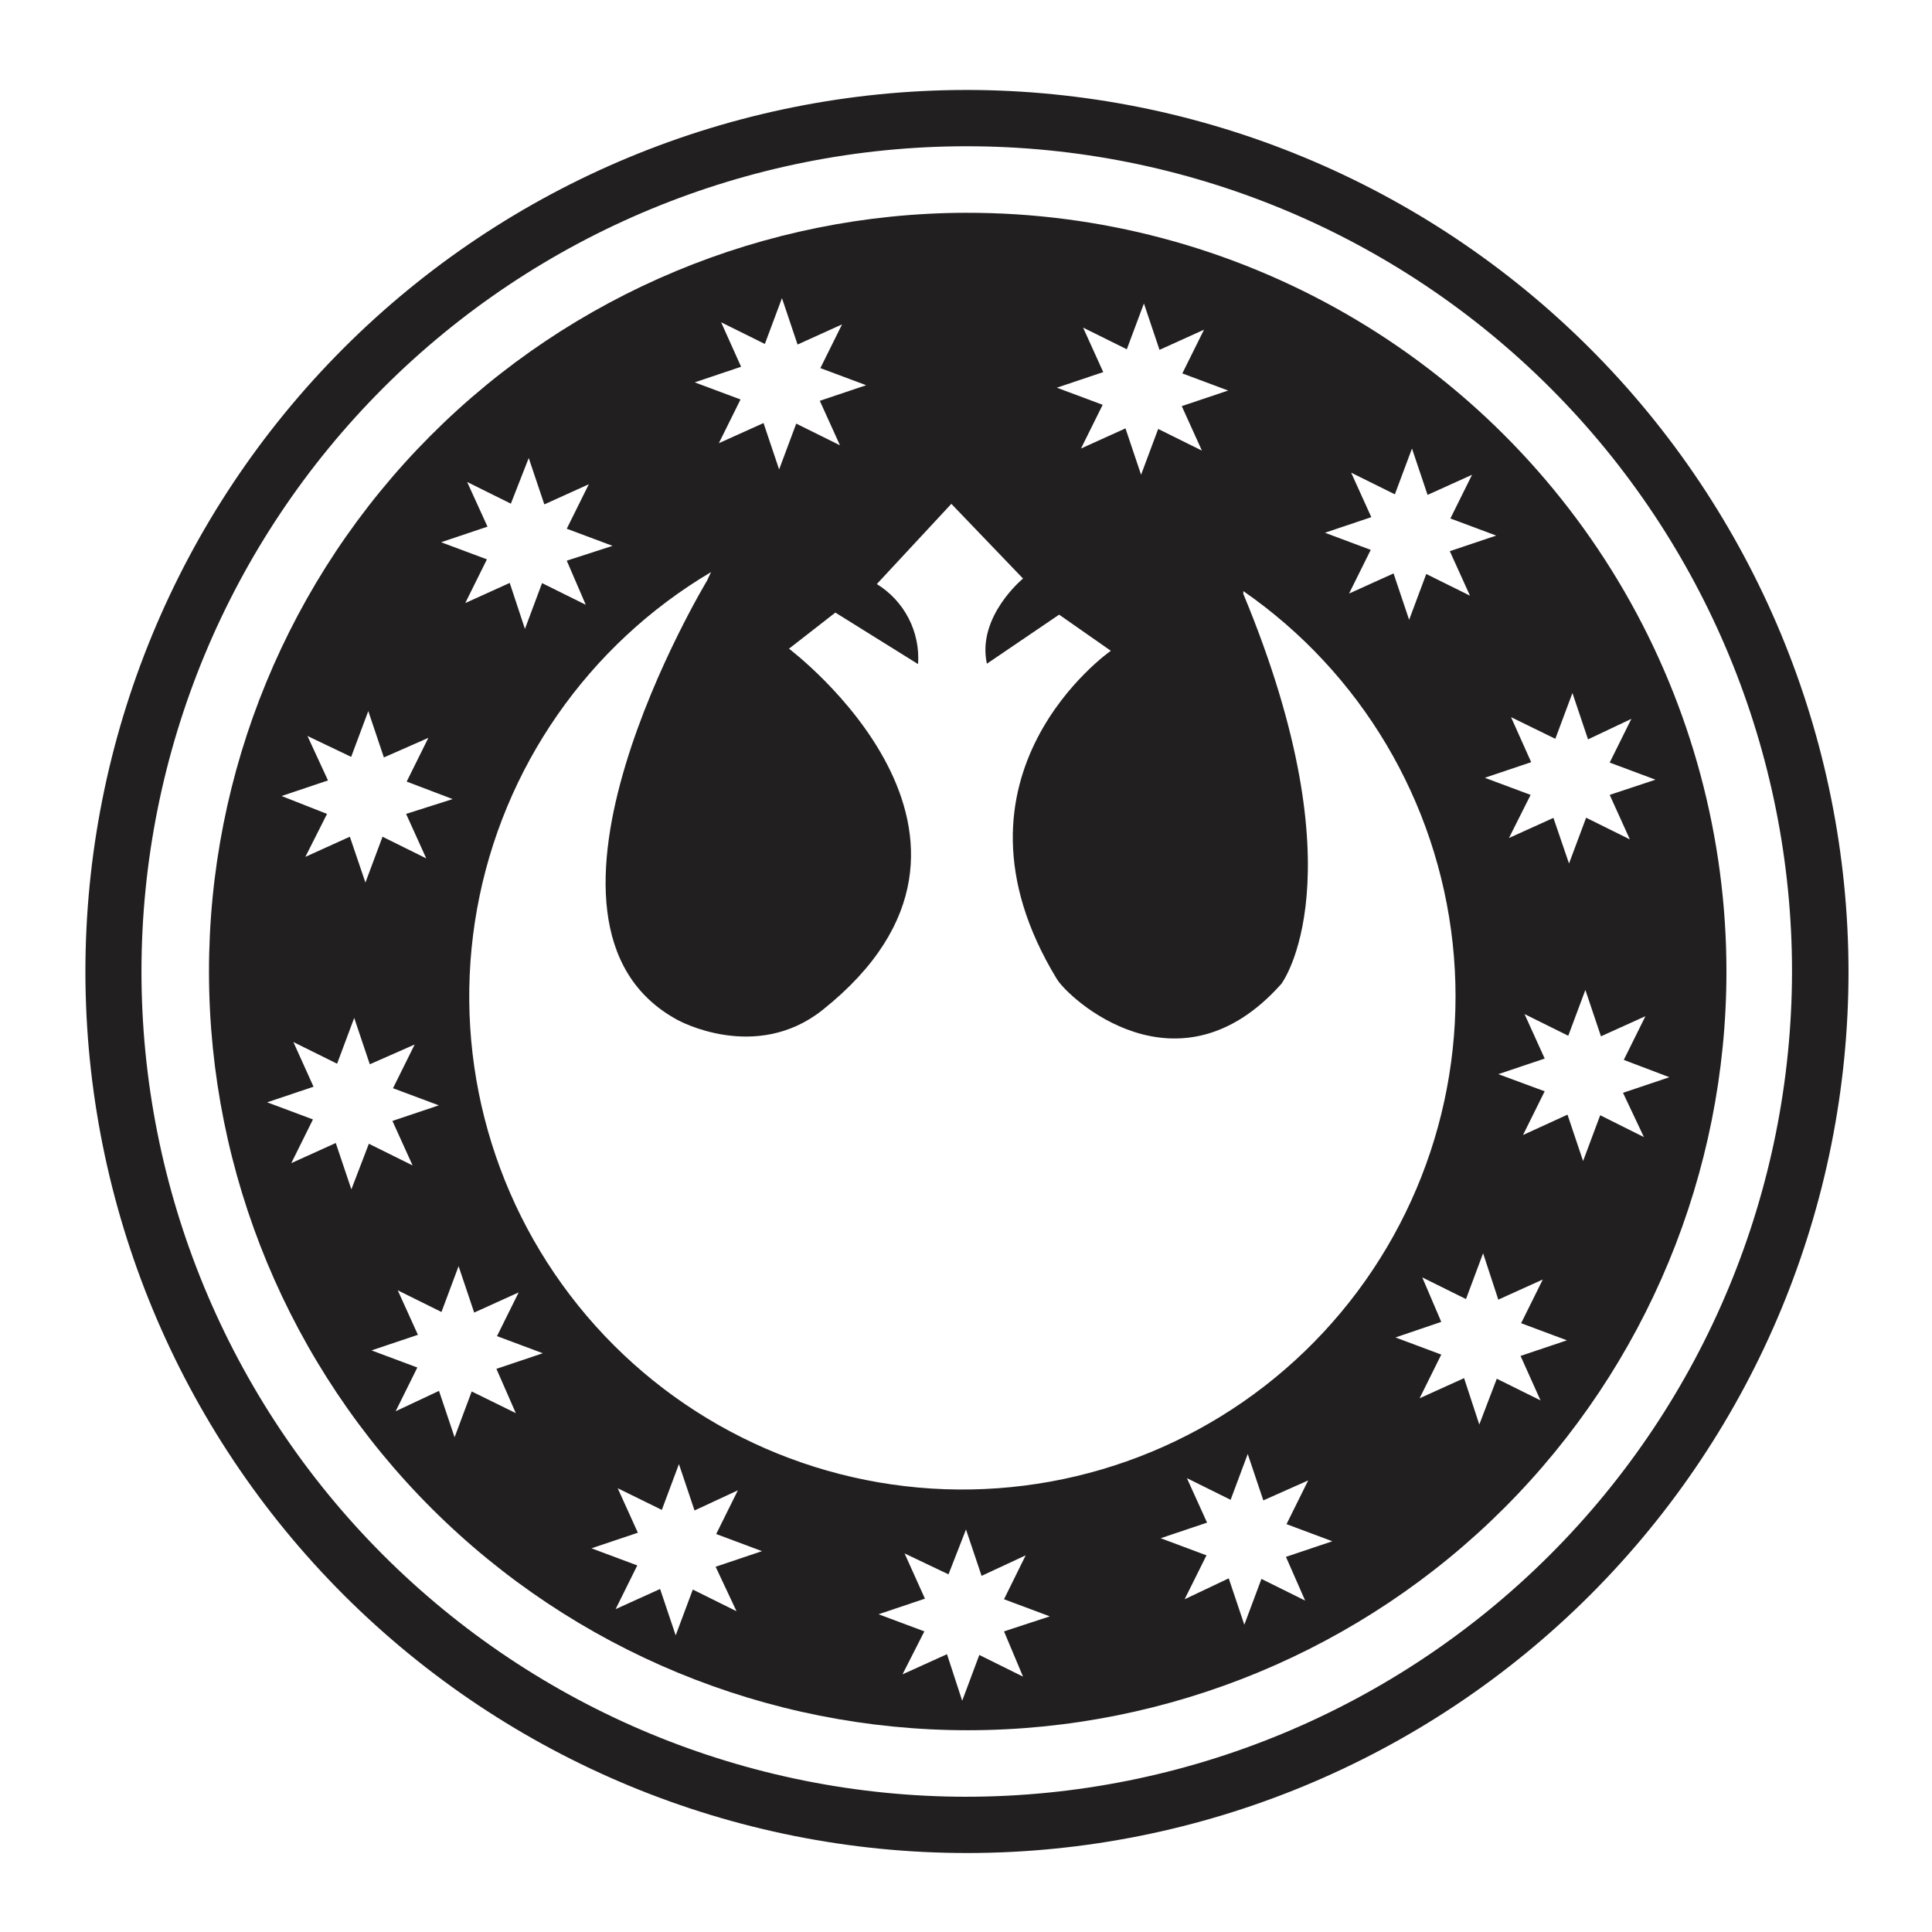 <?xml version="1.0" encoding="UTF-8"?>
<!-- Uploaded to: SVG Repo, www.svgrepo.com, Generator: SVG Repo Mixer Tools -->
<svg width="800px" height="800px" version="1.1" viewBox="144 144 512 512" xmlns="http://www.w3.org/2000/svg">
 <g fill="#221f20">
  <path d="m400 167.84c-61.945 0.066-121.33 24.73-165.09 68.574-43.762 43.84-68.32 103.27-68.277 165.21 0.047 61.941 24.691 121.33 68.516 165.11 43.824 43.781 103.24 68.359 165.19 68.336 61.941-0.02 121.34-24.645 165.14-68.453 43.793-43.809 68.395-103.22 68.395-165.16-0.082-61.98-24.754-121.39-68.602-165.2-43.852-43.801-103.29-68.41-165.27-68.422zm0 452.32c-57.992-0.055-113.59-23.137-154.57-64.176-40.973-41.039-63.973-96.672-63.938-154.66 0.035-57.992 23.102-113.59 64.129-154.58 41.023-40.988 96.648-64.004 154.64-63.984 57.992 0.016 113.61 23.066 154.61 64.078 41 41.012 64.031 96.633 64.031 154.62-0.066 58.016-23.156 113.64-64.199 154.64-41.047 41.004-96.688 64.043-154.7 64.059z"/>
  <path d="m400 200.39c-53.301 0.117-104.38 21.398-141.99 59.156-37.621 37.762-58.707 88.914-58.625 142.21 0.078 53.301 21.32 104.39 59.051 142.04 37.73 37.648 88.867 58.773 142.17 58.734 53.301-0.043 104.41-21.242 142.08-58.945 37.676-37.707 58.84-88.824 58.84-142.12 0-35.348-9.32-70.07-27.016-100.67-17.695-30.598-43.145-55.988-73.781-73.617-30.641-17.625-65.383-26.867-100.73-26.785zm144.44 133.66 11.738 5.742 4.535-12.141 4.133 12.293 11.484-5.441-5.742 11.586 12.141 4.535-12.141 4.031 5.34 11.789-11.586-5.742-4.535 12.141-4.133-12.094-11.789 5.34 5.742-11.434-12.141-4.535 12.293-4.133zm-42.371-64.789 11.586 5.742 4.535-12.141 4.133 12.293 11.789-5.34-5.742 11.586 12.141 4.535-12.293 4.133 5.34 11.789-11.586-5.742-4.535 12.141-4.133-12.293-11.789 5.34 5.742-11.586-12.141-4.535 12.293-4.133zm-71.039-38.441 11.586 5.742 4.535-12.141 4.133 12.293 11.789-5.34-5.742 11.586 12.141 4.535-12.293 4.133 5.34 11.789-11.586-5.742-4.535 12.141-4.133-12.293-11.789 5.34 5.742-11.586-12.141-4.535 12.293-4.133zm-34.914 46.703 18.996 19.797s-12.293 10.078-9.574 22.57l19.145-13 13.703 9.574s-47.207 32.848-14.359 86.906c2.922 5.039 32.145 32.145 59.551 1.359 0 0 21.211-28.012-10.078-103.33v-0.754l0.004 0.004c31.16 21.602 51.402 55.672 55.473 93.371 4.07 37.695-8.43 75.305-34.262 103.06-25.828 27.754-62.441 42.926-100.34 41.574-37.891-1.355-73.328-19.098-97.113-48.629-23.785-29.527-33.57-67.93-26.82-105.24s29.371-69.852 61.992-89.176l-1.059 2.266s-54.965 91.141-7.707 116.48c0 0 20.605 11.387 38.34-2.719 57.484-45.848-8.918-95.723-8.918-95.723l12.293-9.574 21.914 13.652c0.293-4.195-0.574-8.391-2.504-12.129-1.926-3.742-4.84-6.879-8.426-9.082zm-61.008-48.113 11.586 5.742 4.535-12.141 4.133 12.293 11.789-5.34-5.742 11.586 12.141 4.535-12.293 4.133 5.34 11.789-11.586-5.742-4.535 12.141-4.133-12.293-11.84 5.336 5.742-11.586-12.141-4.535 12.293-4.133zm-67.309 42.32 11.586 5.742 4.734-12.094 4.133 12.293 11.789-5.34-5.844 11.789 12.141 4.535-12.141 3.93 5.039 11.688-11.586-5.742-4.535 12.141-4.031-12.191-11.789 5.34 5.742-11.586-12.141-4.535 12.293-4.133zm-42.32 67.309 11.586 5.539 4.535-12.141 4.133 12.293 11.785-5.188-5.742 11.586 12.191 4.637-12.344 3.93 5.34 11.789-11.586-5.742-4.535 12.141-4.129-12.145-11.789 5.34 5.742-11.383-12.039-4.738 12.293-4.133zm11.637 120.16-4.133-12.293-11.789 5.34 5.742-11.586-12.141-4.535 12.293-4.133-5.34-11.84 11.586 5.742 4.535-12.141 4.133 12.293 11.891-5.242-5.742 11.586 12.141 4.535-12.293 4.133 5.34 11.789-11.586-5.742zm43.578 59.297-11.688-5.746-4.535 12.141-4.133-12.293-11.484 5.394 5.742-11.586-12.141-4.535 12.293-4.133-5.34-11.789 11.586 5.742 4.535-12.141 4.133 12.293 11.789-5.34-5.742 11.586 12.141 4.535-12.293 4.133zm58.492 52.496-11.586-5.742-4.535 12.141-4.133-12.293-11.789 5.34 5.742-11.586-12.141-4.535 12.293-4.133-5.34-11.789 11.691 5.742 4.535-12.141 4.133 12.293 11.484-5.34-5.742 11.586 12.141 4.535-12.293 4.133zm75.926 17.332-11.586-5.742-4.535 12.141-4.031-12.344-11.789 5.34 5.793-11.387-12.141-4.535 12.293-4.133-5.391-11.988 11.637 5.543 4.637-11.891 4.133 12.293 11.684-5.441-5.742 11.637 12.141 4.535-12.141 3.981zm74.766-20.152-11.586-5.742-4.535 12.141-4.133-12.293-11.688 5.539 5.793-11.637-12.141-4.535 12.293-4.133-5.34-11.789 11.586 5.742 4.535-12.141 4.133 12.293 11.887-5.289-5.742 11.586 12.141 4.535-12.293 4.133zm62.371-53.055-11.586-5.742-4.637 12.141-4.031-12.293-11.789 5.34 5.742-11.586-12.141-4.535 12.141-4.129-5.035-11.789 11.586 5.742 4.535-12.141 4.031 12.293 11.789-5.34-5.742 11.586 12.141 4.535-12.293 4.133zm15.82-75.57-4.535 12.141-4.133-12.293-11.789 5.394 5.742-11.586-12.289-4.539 12.293-4.133-5.34-11.789 11.586 5.742 4.535-12.141 4.133 12.293 11.789-5.34-5.742 11.586 12.086 4.59-12.293 4.133 5.543 11.734z"/>
 </g>
</svg>